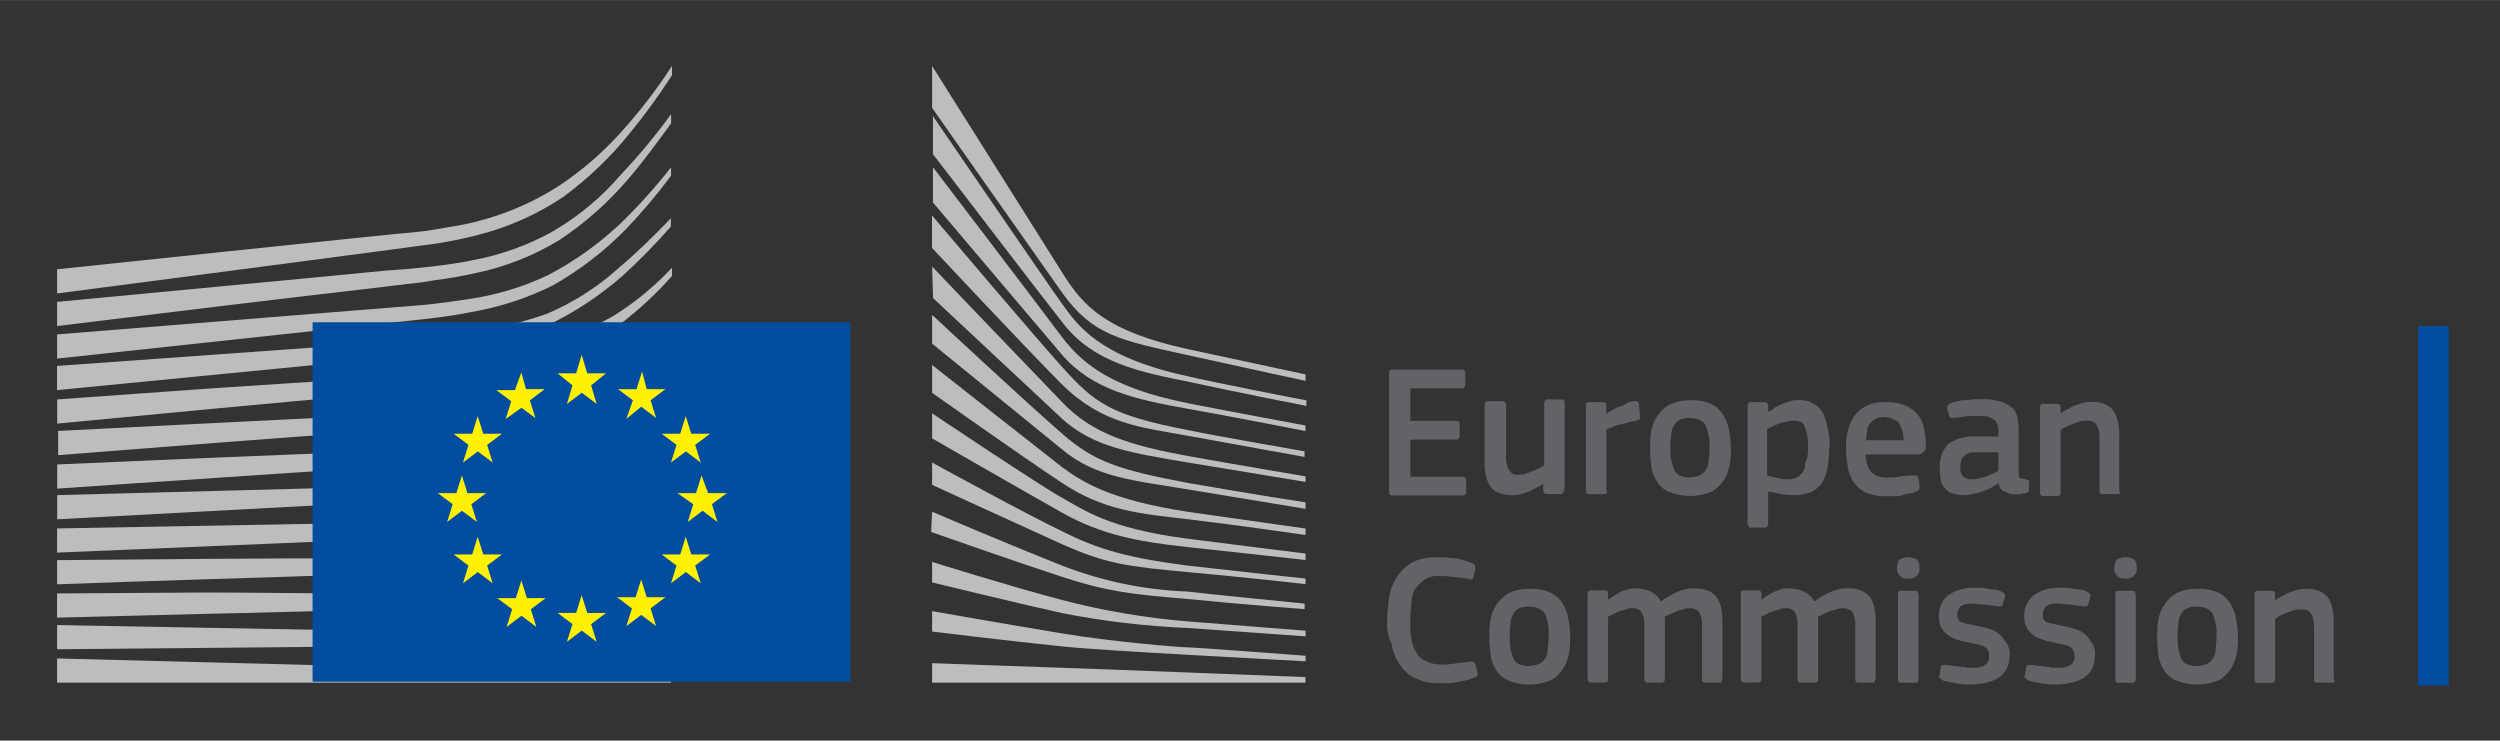 <?xml version="1.0" encoding="UTF-8"?>
<svg id="Calque_1" data-name="Calque 1" xmlns="http://www.w3.org/2000/svg" width="93.73mm" height="27.77mm" viewBox="0 0 265.69 78.7">
  <rect x="0" y="0" width="265.69" height="78.7" fill="#333333" stroke="none"/>
  <defs>
    <style>
      .cls-1 {
        fill: #034da1;
      }

      .cls-2 {
        fill: #626366;
      }

      .cls-3 {
        fill: #bbbdbf;
      }

      .cls-4 {
        fill: #fff100;
      }
    </style>
  </defs>
  <g id="Page-1">
    <g id="Version-2-menu">
      <g id="Site-header">
        <g id="logo-copy">
          <g id="Group-20">
            <g id="Group-18-Copy">
              <path id="Fill-40" class="cls-3" d="M6.07,31.18s39.29-5.13,40.47-5.33c1.56-.25,3.11-.58,4.64-.99,3.09-.83,6.03-2.16,8.69-3.95,2.65-1.95,5.04-4.24,7.1-6.81,1.6-1.95,3.08-4,4.45-6.12v-.99c-1.51,2.33-3.19,4.54-5.03,6.61-2.07,2.39-4.46,4.48-7.11,6.22-2.59,1.65-5.42,2.88-8.39,3.65-1.38.4-2.86.59-4.54.89-1.09.2-2.17.3-3.26.4-.49,0-37.02,3.85-37.02,3.85v2.57Z"/>
              <path id="Fill-41" class="cls-3" d="M58.78,24.57c-2.65,1.47-5.51,2.51-8.49,3.06-1.38.3-2.76.49-4.44.69l-2.96.3c-.49,0-1.09.1-1.58.1-12.04,1.18-23.99,2.27-35.24,3.35v2.57c11.25-1.38,23.39-2.86,35.44-4.25.49-.1,1.09-.1,1.58-.2.99-.1,1.97-.2,2.96-.4,1.53-.18,3.04-.45,4.54-.79,3.1-.64,6.07-1.81,8.78-3.45,2.68-1.76,5.11-3.89,7.21-6.32,1.48-1.68,3.16-3.95,4.74-6.12v-.99c-1.63,2.25-3.41,4.4-5.33,6.42-2.05,2.4-4.48,4.43-7.21,6.02"/>
              <path id="Fill-42" class="cls-3" d="M65.69,23.98c-2.23,2.06-4.72,3.82-7.4,5.23-2.68,1.28-5.55,2.14-8.49,2.57-1.38.2-2.76.4-4.44.59l-39.29,3.16v2.57l34.85-3.75,4.54-.49c1.68-.2,3.16-.4,4.54-.69,3.05-.52,6.01-1.48,8.78-2.86,2.83-1.61,5.42-3.6,7.7-5.92,1.73-1.8,3.35-3.72,4.84-5.73v-.89c-1.73,2.2-3.61,4.28-5.63,6.22"/>
              <path id="Fill-43" class="cls-3" d="M56.22,37.2c-2.17,1.37-4.65,2.19-7.21,2.37-1.97.2-3.95.3-5.92.4-.96.02-1.91.08-2.86.2-5.92.3-11.75.69-17.67,1.09l-16.48,1.18v2.57l16.58-1.58c5.33-.49,11.55-1.09,17.67-1.58l4.44-.3c1.68-.1,3.16-.3,4.44-.49,3-.32,5.96-1.01,8.78-2.07,2.84-1.13,5.5-2.66,7.9-4.54,2.01-1.53,3.86-3.25,5.53-5.13v-.88c-1.68,1.8-3.57,3.39-5.63,4.74-2.86,1.97-7.5,2.96-9.58,4.05"/>
              <path id="Fill-44" class="cls-3" d="M57.01,42.14c-2.78.75-5.62,1.25-8.49,1.48-1.28.1-2.76.2-4.34.3l-4.34.2c-10.86.49-21.72,1.08-33.66,1.67v2.57c11.45-.89,22.6-1.78,33.86-2.57l4.34-.3c1.68-.1,3.06-.2,4.44-.4,2.95-.31,5.85-.91,8.69-1.78,2.86-.92,5.58-2.21,8.09-3.85,2.06-1.31,4.01-2.8,5.82-4.44h0c-2.17,1.88-4.24,2.27-6.32,3.55-2.53,1.53-5.25,2.72-8.09,3.55"/>
              <path id="Fill-45" class="cls-3" d="M56.61,46.38c-2.79.64-5.63,1.04-8.49,1.19-1.28.1-2.67.2-4.34.2l-4.34.2c-10.96.4-22.01.89-33.36,1.38v2.57c11.25-.79,22.31-1.48,33.46-2.27l4.34-.3c1.68-.1,3.06-.2,4.34-.3,2.93-.23,5.84-.73,8.69-1.48,2.87-.79,5.65-1.88,8.29-3.26,2.15-1.14,4.2-2.46,6.12-3.95v-1.08c-2.08,1.54-4.3,2.89-6.61,4.05-2.56,1.35-5.28,2.38-8.09,3.06"/>
              <path id="Fill-46" class="cls-3" d="M56.22,50.53c-2.8.53-5.64.83-8.49.89-1.28.1-2.57.1-4.24.2l-37.41.99v2.57l33.17-1.78,4.34-.2c1.68-.1,3.06-.2,4.34-.3,2.89-.19,5.76-.59,8.59-1.19,2.88-.59,5.7-1.48,8.39-2.67,2.26-.94,4.44-2.06,6.52-3.36v-.98c-2.21,1.3-4.52,2.42-6.91,3.36-2.65,1.16-5.44,1.99-8.29,2.47"/>
              <path id="Fill-47" class="cls-3" d="M55.92,54.67c-4.62.51-9.27.77-13.92.79-1.09,0-2.07,0-3.16.1l-32.77.59v2.57l32.87-1.38c1.09,0,2.07-.1,3.16-.1,4.69-.12,9.37-.48,14.02-1.09,2.85-.46,5.66-1.15,8.39-2.07,2.31-.76,4.56-1.72,6.71-2.86v-.99c-2.31,1.08-4.68,2-7.11,2.76-2.68.8-5.42,1.36-8.19,1.68"/>
              <path id="Fill-48" class="cls-3" d="M55.72,58.92c-4.34.4-8.69.4-13.03.4h-3.95c-10.86,0-21.72.1-32.67.2v2.57c10.46-.4,21.62-.69,32.77-1.09,1.28,0,2.67-.1,3.95-.1,4.24-.1,8.69-.2,13.03-.69,2.86-.27,5.7-.76,8.49-1.48,2.27-.59,4.64-1.38,7.11-2.27v-.89c-2.4.85-4.83,1.57-7.3,2.17-2.76.61-5.57,1-8.39,1.19"/>
              <path id="Fill-49" class="cls-3" d="M55.52,63.06c-1.78.1-3.75.1-5.92.1h-2.47l-8.49-.1c-5.82,0-11.55-.1-16.98-.1l-15.6.1v2.57l15.69-.4c5.43-.1,11.15-.3,16.88-.4l8.49-.1c2.37,0,5.43-.1,8.49-.3s5.82-.49,8.49-.89c2.37-.4,4.84-.89,7.3-1.48v-.88c-2.44.59-4.91,1.06-7.4,1.38-2.76.2-5.43.4-8.49.49"/>
              <path id="Fill-50" class="cls-3" d="M47.04,67.11l-8.49-.1c-10.76-.2-21.52-.39-32.48-.59v2.57c10.46-.1,21.52-.2,32.48-.3l8.49-.1c2.86,0,5.63-.1,8.49-.2,5.32-.15,10.62-.57,15.89-1.28v-.88c-4.84.49-10.07.79-15.89.89h-8.49"/>
              <path id="Fill-51" class="cls-3" d="M71.32,71.65l-65.25-1.68v2.57h65.25v-.89Z"/>
              <path id="Fill-52" class="cls-3" d="M65.49,28.71c-2.2,1.93-4.7,3.5-7.4,4.64-2.81.99-5.72,1.65-8.69,1.97-2.07.3-4.24.69-6.32.89-.89.1-1.68.1-2.57.2l-34.45,2.47v2.57l34.45-3.36,4.44-.4c1.68-.2,3.16-.3,4.54-.59,3.04-.43,6-1.29,8.78-2.57,2.86-1.38,5.51-3.14,7.9-5.23,1.81-1.65,3.52-3.39,5.13-5.23v-.89c-1.84,1.95-3.78,3.8-5.82,5.53"/>
              <path id="Fill-53" class="cls-3" d="M99.06,7s11.75,18.66,13.92,22.11,4.64,6.12,13.33,8c8.69,1.88,12.44,2.67,12.44,2.67v.69s-5.53-1.19-12.64-2.76-9.97-2.07-13.23-6.61c-2.67-3.76-13.82-19.65-13.82-19.65v-4.44Z"/>
              <path id="Fill-54" class="cls-3" d="M99.06,28.32s10.66,11.15,13.82,14.41c3.26,3.46,7.5,4.64,13.33,5.72,5.53.99,12.54,2.17,12.54,2.17v.59s-6.61-1.09-12.54-2.07c-5.82-.99-9.97-1.58-13.33-4.64-2.96-2.76-13.72-12.83-13.72-12.83l-.1-3.36Z"/>
              <path id="Fill-55" class="cls-3" d="M99.06,33.45s10.17,9.48,13.82,12.63c3.36,2.96,6.02,3.85,13.33,5.23,7.3,1.28,12.54,2.07,12.54,2.07v.69s-6.61-1.09-12.54-2.07-9.77-1.28-13.33-4.24c-4.14-3.36-13.82-11.25-13.82-11.25v-3.06Z"/>
              <path id="Fill-56" class="cls-3" d="M99.06,38.78s11.65,9.18,13.82,10.86c2.17,1.58,5.03,3.46,13.33,4.74,8.29,1.19,12.54,1.78,12.54,1.78v.69s-7.5-1.09-12.54-1.68-8.88-.89-13.33-3.85c-4.34-2.86-13.82-9.58-13.82-9.58v-2.96Z"/>
              <path id="Fill-57" class="cls-3" d="M99.06,43.92s11.65,7.8,13.82,8.98,4.84,3.26,13.33,4.34c8.49,1.09,12.54,1.58,12.54,1.58v.69s-7.01-.79-12.54-1.38-9.28-1.38-13.33-3.65-13.82-7.9-13.82-7.9v-2.67Z"/>
              <path id="Fill-58" class="cls-3" d="M99.06,49.15s10.27,5.63,13.82,7.3c3.85,1.97,7.21,2.86,13.33,3.65,6.02.69,12.54,1.38,12.54,1.38v.59s-6.02-.69-12.54-1.28c-6.42-.59-8.69-.89-13.33-2.96-4.14-1.87-13.82-6.31-13.82-6.31v-2.37Z"/>
              <path id="Fill-59" class="cls-3" d="M99.06,54.38s8.09,3.46,13.82,5.72c4.26,1.66,8.76,2.59,13.33,2.76,1.48.2,12.44,1.28,12.44,1.28v.59s-6.51-.49-12.54-1.09c-5.92-.49-8.49-.79-13.33-2.37s-13.82-4.74-13.82-4.74l.1-2.17Z"/>
              <path id="Fill-60" class="cls-3" d="M99.06,59.71s8.19,2.57,13.82,4.05c4.37,1.14,8.83,1.9,13.33,2.27,2.57.2,12.54.99,12.54.99v.6s-5.63-.4-12.54-.89c-4.48-.19-8.93-.71-13.33-1.58-3.65-.79-13.82-3.26-13.82-3.26v-2.18Z"/>
              <path id="Fill-61" class="cls-3" d="M99.06,64.94s6.71,1.19,13.82,2.37c5.33.89,12.54,1.48,13.33,1.48s12.54.89,12.54.89v.59s-7.5-.4-12.54-.69c-5.23-.3-10.36-.59-13.33-.89-6.61-.69-13.82-1.58-13.82-1.58v-2.17Z"/>
              <path id="Fill-62" class="cls-3" d="M99.06,70.47s10.56.39,13.82.49,25.86.99,25.86.99v.59h-39.68v-2.07Z"/>
              <path id="Fill-63" class="cls-3" d="M126.2,39.97c-9.57-2.07-11.75-5.53-13.33-7.7s-13.72-19.94-13.72-19.94v4.05c.49.59,10.86,14.21,13.82,17.96,3.26,4.24,8.39,5.23,13.33,6.22,4.94,1.09,12.54,2.57,12.54,2.57v-.59c-.1,0-10.17-1.97-12.64-2.57"/>
              <path id="Fill-64" class="cls-3" d="M126.2,42.83c-7.9-1.58-11.06-4.05-13.33-7.01-2.27-3.06-13.72-18.06-13.72-18.06v3.75c.49.59,10.96,12.93,13.72,16.19,3.26,3.75,7.8,4.74,13.33,5.73s12.54,2.37,12.54,2.37v-.59s-8-1.48-12.54-2.37"/>
              <path id="Fill-65" class="cls-3" d="M126.2,45.69c-8.19-1.58-9.87-2.86-13.33-6.71-2.17-2.37-13.33-15.5-13.82-16.09v3.45s10.36,11.06,13.72,14.41c4.34,4.34,8.49,4.64,13.33,5.53s12.54,2.27,12.54,2.27v-.59c.1,0-9.18-1.58-12.44-2.27"/>
              <path id="Fill-66" class="cls-1" d="M90.37,34.24h-57.15v38.2h57.15v-38.2Z"/>
              <path id="Fill-67" class="cls-4" d="M62.43,39.67h1.97l-1.58,1.28.59,1.97-1.58-1.19-1.58,1.19.59-1.97-1.58-1.28h1.97l.59-1.97.59,1.97Z"/>
              <path id="Fill-68" class="cls-4" d="M62.43,65.14h1.97l-1.58,1.18.59,1.88-1.58-1.19-1.58,1.19.59-1.88-1.58-1.19h1.97l.59-1.88.59,1.88Z"/>
              <path id="Fill-69" class="cls-4" d="M68.75,63.46h1.97l-1.58,1.19.59,1.88-1.58-1.19-1.58,1.19.59-1.88-1.58-1.19h1.97l.59-1.88.59,1.88Z"/>
              <path id="Fill-70" class="cls-4" d="M68.75,41.35h1.97l-1.58,1.18.59,1.88-1.58-1.19-1.58,1.28.69-1.97-1.58-1.18h1.97l.59-1.88.49,1.88Z"/>
              <path id="Fill-71" class="cls-4" d="M73.49,46.09h1.97l-1.58,1.18.59,1.88-1.58-1.19-1.58,1.19.59-1.88-1.58-1.18h1.97l.59-1.88.59,1.88Z"/>
              <path id="Fill-72" class="cls-4" d="M73.49,58.92h1.97l-1.58,1.18.59,1.88-1.58-1.19-1.58,1.19.59-1.88-1.58-1.18h1.97l.59-1.88.59,1.88Z"/>
              <path id="Fill-73" class="cls-4" d="M75.27,52.4h1.97l-1.58,1.18.59,1.88-1.58-1.19-1.58,1.19.59-1.88-1.68-1.18h1.97l.59-1.88.69,1.88Z"/>
              <path id="Fill-74" class="cls-4" d="M55.92,41.35h1.97l-1.58,1.19.59,1.88-1.48-1.09-1.68,1.19.59-1.88-1.58-1.19h1.97l.69-1.88.49,1.78Z"/>
              <path id="Fill-75" class="cls-4" d="M51.38,46.09h1.97l-1.58,1.18.59,1.88-1.58-1.19-1.58,1.19.59-1.88-1.58-1.18h1.97l.59-1.88.59,1.88Z"/>
              <path id="Fill-76" class="cls-4" d="M49.7,52.4h1.97l-1.58,1.18.59,1.88-1.58-1.19-1.58,1.19.59-1.88-1.58-1.18h1.97l.59-1.88.59,1.88Z"/>
              <path id="Fill-77" class="cls-4" d="M51.38,58.92h1.97l-1.58,1.18.59,1.88-1.58-1.19-1.58,1.19.59-1.88-1.58-1.18h1.97l.59-1.88.59,1.88Z"/>
              <path id="Fill-78" class="cls-4" d="M56.02,63.56h1.97l-1.58,1.18.59,1.88-1.58-1.19-1.58,1.19.59-1.88-1.58-1.18h1.97l.59-1.88.59,1.88Z"/>
            </g>
          </g>
        </g>
      </g>
    </g>
  </g>
  <g id="Groupe_2741" data-name="Groupe 2741">
    <path id="Tracé_32058" data-name="Tracé 32058" class="cls-2" d="M147.62,39.67c0-.3.1-.4.4-.4h7.3c.3,0,.4.1.4.4v1.19c.02.2-.13.38-.33.4-.02,0-.05,0-.07,0h-5.43v3.46h4.84c.3,0,.4.1.4.4v1.19c.02.2-.13.38-.33.4-.02,0-.05,0-.07,0h-4.84v3.95h5.53c.2-.02.38.13.4.33,0,.02,0,.05,0,.07v1.19c.02.2-.13.38-.33.4-.02,0-.05,0-.07,0h-7.4c-.3,0-.4-.1-.4-.4v-12.54Z"/>
    <path id="Tracé_32059" data-name="Tracé 32059" class="cls-2" d="M165.79,52.5h-1.38c-.19.03-.37-.11-.4-.3,0-.03,0-.07,0-.1v-.69h0c-.22.15-.45.29-.69.4-.3.1-.49.3-.79.4l-.89.3c-.29.08-.59.12-.89.1-.54.03-1.08-.08-1.58-.3-.38-.15-.69-.43-.89-.79-.21-.37-.34-.77-.4-1.18-.09-.49-.12-.99-.1-1.48v-5.83c0-.3.1-.4.4-.4h1.48c.2-.02.38.13.4.33,0,.02,0,.05,0,.07v5.53c-.02.27.01.54.1.79.02.21.09.41.2.59.1.2.3.3.4.4s.4.1.69.1c.23,0,.47-.02.69-.1.3-.1.49-.2.79-.3.24-.08.47-.18.69-.3.18-.08.34-.18.49-.3v-6.6c-.03-.19.11-.37.3-.4.03,0,.07,0,.1,0h1.38c.3,0,.4.1.4.4v8.98c-.11.49-.2.69-.5.69Z"/>
    <path id="Tracé_32060" data-name="Tracé 32060" class="cls-2" d="M170.82,52.11c0,.3-.1.4-.4.4h-1.48c-.3,0-.4-.1-.4-.4v-8.98c0-.3.1-.4.4-.4h1.38c.3,0,.4.1.4.4v.89h0c.16-.18.37-.31.59-.4.23-.19.5-.32.79-.4.29-.07.56-.21.79-.4.25-.11.52-.18.79-.2h.3c.1,0,.1.1.2.3l.1,1.28v.3c0,.1-.1.1-.4.2s-.59.1-.89.2c-.28.11-.58.18-.89.2-.27.08-.53.18-.79.3-.19.08-.39.15-.59.2v6.51l.09-.02Z"/>
    <path id="Tracé_32061" data-name="Tracé 32061" class="cls-2" d="M183.95,47.47c.02.59-.02,1.19-.1,1.78-.09.59-.29,1.16-.59,1.68-.32.52-.76.96-1.28,1.28-1.51.66-3.23.66-4.74,0-.56-.27-1.02-.72-1.28-1.28-.31-.51-.48-1.08-.49-1.68-.08-.59-.12-1.18-.1-1.78-.01-.53.02-1.06.1-1.58.09-.56.29-1.1.59-1.58.32-.52.76-.96,1.28-1.28.71-.35,1.48-.52,2.27-.49.78-.06,1.56.08,2.27.4.54.26.98.67,1.28,1.19.3.48.5,1.02.59,1.58.12.59.18,1.18.2,1.78ZM181.68,47.57c.02-.46-.01-.93-.1-1.38-.1-.4-.2-.69-.3-.99-.15-.27-.4-.48-.69-.59-.35-.13-.71-.2-1.09-.2-.34,0-.68.07-.99.2-.26.12-.48.33-.59.59-.2.29-.31.63-.3.99-.09.46-.12.92-.1,1.38-.02.46.01.93.1,1.38.1.4.2.69.3.99.12.26.33.48.59.59.31.13.65.2.99.2.37,0,.74-.07,1.09-.2.29-.11.54-.32.69-.59.2-.29.31-.63.3-.99.09-.46.12-.92.1-1.38h0Z"/>
    <path id="Tracé_32062" data-name="Tracé 32062" class="cls-2" d="M194.41,47.57c-.01.73-.08,1.45-.2,2.17-.08.56-.28,1.1-.59,1.58-.3.43-.71.77-1.18.99-.63.22-1.3.32-1.97.3-.4,0-.79-.03-1.18-.1-.4-.1-.89-.2-1.38-.3h0v3.45c.03.19-.11.37-.3.4-.03,0-.07,0-.1,0h-1.38c-.2,0-.3,0-.3-.1s-.1-.2-.1-.3v-12.53c0-.3.1-.4.4-.4h1.38c.19-.03.37.11.4.3,0,.03,0,.07,0,.1v.59h.1c.22-.1.42-.23.59-.4.25-.15.52-.28.79-.4l.89-.3c.29-.08.59-.12.89-.1.56-.05,1.11.09,1.58.4.42.22.76.57.99.99.24.5.4,1.03.49,1.58.18.68.25,1.38.21,2.08ZM192.14,47.57c.03-.5,0-.99-.1-1.48-.09-.3-.19-.6-.3-.89-.09-.21-.27-.36-.49-.4-.22-.09-.46-.12-.69-.1-.23,0-.47.02-.69.1-.3.1-.49.1-.79.2-.2.1-.49.2-.69.3l-.59.3v4.93c.4.08.8.18,1.18.3.36.09.72.12,1.09.1.31,0,.61-.06.89-.2.22-.13.42-.3.59-.49.2-.29.31-.63.3-.99.24-.53.34-1.11.3-1.68h0Z"/>
    <path id="Tracé_32063" data-name="Tracé 32063" class="cls-2" d="M198.26,48.16c.01.43.08.87.2,1.28.1.3.27.57.49.79.19.19.43.32.69.4.35.09.72.13,1.09.1.43.01.86-.02,1.28-.1.42-.08.85-.11,1.28-.1h.4c.1,0,.1.1.2.3l.1.69v.4c0,.1-.1.2-.3.3-.21.12-.45.19-.69.2-.27.02-.54.09-.79.2-.29.08-.59.12-.89.1h-.79c-.78.05-1.56-.09-2.27-.4-.51-.25-.95-.63-1.28-1.09-.3-.48-.5-1.02-.59-1.58-.12-.62-.19-1.25-.2-1.88-.01-.53.02-1.06.1-1.58.09-.59.29-1.16.59-1.68.3-.54.74-.99,1.28-1.28.69-.39,1.48-.56,2.27-.49.74-.04,1.49.09,2.17.4.5.22.94.56,1.28.99.3.41.5.88.59,1.38.12.52.18,1.05.2,1.58,0,.4,0,.69-.2.89-.2.22-.49.33-.79.3h-5.43v-.12ZM200.23,44.31c-.31,0-.61.06-.89.2-.22.13-.42.3-.59.49-.2.21-.31.5-.3.79-.09.32-.12.65-.1.99h3.95c.02-.3-.02-.6-.1-.89-.1-.3-.2-.49-.3-.79s-.3-.4-.59-.49c-.33-.19-.7-.29-1.08-.3Z"/>
    <path id="Tracé_32064" data-name="Tracé 32064" class="cls-2" d="M212.38,51.32c-.5.39-1.07.69-1.68.89-.63.24-1.3.37-1.97.4-.44,0-.87-.07-1.28-.2-.33-.08-.62-.29-.79-.59-.25-.23-.39-.55-.4-.89-.09-.39-.12-.79-.1-1.19-.08-.94.25-1.87.89-2.57.81-.57,1.78-.84,2.76-.79h2.57v-.49c.05-.46-.09-.93-.4-1.28l-.59-.3c-.32-.09-.65-.12-.99-.1h-1.28c-.46.07-.92.13-1.38.2h-.4c-.1,0-.1-.1-.2-.3l-.2-.69v-.3c.11-.12.25-.23.4-.3.2-.1.49-.1.79-.2.29-.08.59-.12.89-.1.3,0,.59-.1.89-.1h.79c.7-.03,1.41.07,2.07.3.44.15.84.38,1.18.69.28.34.45.75.49,1.19.08.49.12.99.1,1.48v4.36c0,.1.1.2.1.3s.1.1.2.1c.14,0,.28.03.4.1.11-.01.22.02.3.1.1,0,.1.1.1.2v.79c-.03.24-.25.42-.49.4-.17-.01-.34.02-.49.1h-.49c-.38.02-.77-.08-1.09-.3-.4-.1-.59-.4-.69-.89h0ZM212.28,48.06h-2.37c-.43-.04-.86.11-1.18.4-.3.2-.4.69-.4,1.28-.02.32.08.64.3.89.27.23.63.34.99.3.23,0,.47-.02.69-.1.3-.1.49-.1.79-.2.24-.08.47-.18.69-.3.21-.08.41-.18.59-.3v-1.97h-.1Z"/>
    <path id="Tracé_32065" data-name="Tracé 32065" class="cls-2" d="M225.31,52.4c-.08.08-.19.11-.3.1h-1.48c-.3,0-.4-.1-.4-.4v-5.53c.03-.48-.07-.96-.3-1.38-.2-.4-.59-.49-1.18-.49-.23,0-.47.02-.69.1-.3.1-.49.2-.79.3-.24.08-.47.18-.69.3-.18.08-.34.18-.49.3v6.61c0,.3-.1.4-.4.4h-1.38c-.3,0-.4-.1-.4-.4v-9c0-.3.1-.4.4-.4h1.38c.3,0,.4.1.4.4v.59h0c.22-.15.45-.29.69-.4.3-.1.49-.3.79-.4l.89-.3c.29-.08.59-.12.89-.1.54-.03,1.08.08,1.58.3.36.18.67.45.89.79.19.37.32.77.4,1.19.09.49.12.99.1,1.48v5.72c.11,0,.11.1.11.2Z"/>
  </g>
  <g id="Groupe_2742" data-name="Groupe 2742">
    <path id="Tracé_32066" data-name="Tracé 32066" class="cls-2" d="M147.42,66.03c.01-.83.08-1.65.2-2.47.1-.77.37-1.52.79-2.17.4-.64.94-1.18,1.58-1.58.85-.44,1.81-.64,2.76-.59h.79c.3,0,.59.1.99.1.34.02.67.09.99.2l.89.3c.2.1.3.1.3.2s.1.2.1.4l-.2.79c0,.1-.1.2-.1.3-.1.1-.2.1-.4,0-.49-.1-.99-.1-1.58-.2-.52-.08-1.05-.11-1.58-.1-.56-.05-1.11.09-1.58.4-.38.28-.71.61-.99.99-.23.46-.37.96-.4,1.48,0,.49-.1,1.19-.1,1.88-.02.59.01,1.19.1,1.78.04.53.21,1.03.49,1.48.19.44.55.79.99.99.49.26,1.03.39,1.58.4.53.02,1.06-.01,1.58-.1.49-.1.99-.1,1.58-.2h.4c.09.08.16.19.2.3l.2.79c.1.2.02.45-.19.55-.04.02-.07.03-.11.04-.28.13-.58.23-.89.3-.3.1-.69.1-.99.2-.32.08-.65.12-.99.1h-.89c-.92.04-1.84-.17-2.66-.59-.66-.33-1.21-.85-1.58-1.48-.42-.62-.69-1.33-.79-2.07-.38-.74-.55-1.56-.5-2.39Z"/>
    <path id="Tracé_32067" data-name="Tracé 32067" class="cls-2" d="M166.87,67.51c.02.59-.02,1.19-.1,1.78-.09.59-.29,1.16-.59,1.68-.32.52-.76.96-1.28,1.28-1.51.66-3.23.66-4.74,0-.56-.27-1.02-.72-1.28-1.28-.31-.51-.48-1.08-.49-1.68-.08-.59-.12-1.18-.1-1.78-.01-.53.02-1.06.1-1.58.09-.56.29-1.1.59-1.58.32-.52.76-.96,1.28-1.28.71-.35,1.48-.52,2.27-.49.78-.06,1.56.08,2.27.4.54.26.98.67,1.29,1.18.3.48.5,1.02.59,1.58.11.59.18,1.18.2,1.78ZM164.6,67.61c.02-.46-.01-.93-.1-1.38-.1-.4-.2-.69-.3-.99-.15-.27-.4-.48-.69-.59-.35-.13-.71-.2-1.09-.2-.34,0-.68.07-.99.2-.26.12-.48.33-.59.59-.2.29-.31.63-.3.99-.13.92-.13,1.85,0,2.76.1.4.2.69.3.99.12.26.33.48.59.59.31.13.65.2.99.2.37,0,.74-.07,1.09-.2.29-.11.54-.32.69-.59.2-.29.31-.63.3-.99,0-.4.1-.79.1-1.38h0Z"/>
    <path id="Tracé_32068" data-name="Tracé 32068" class="cls-2" d="M182.96,72.44c0,.1-.1.1-.3.1h-1.38c-.3,0-.4-.1-.4-.39v-5.63c.05-.51-.05-1.03-.3-1.48-.27-.3-.68-.45-1.09-.4-.2-.02-.41.02-.59.1-.2.1-.49.1-.69.2s-.49.2-.69.3l-.59.3v6.61c.03.19-.11.37-.3.39-.03,0-.07,0-.1,0h-1.48c-.2,0-.3-.1-.3-.39v-5.74c.03-.48-.07-.96-.3-1.38-.23-.3-.61-.45-.99-.4-.2-.02-.41.02-.59.1-.23.08-.46.15-.69.2-.2.1-.49.2-.69.3l-.59.3v6.61c0,.3-.1.39-.4.39h-1.38c-.2.02-.38-.13-.4-.33,0-.02,0-.05,0-.07v-9c0-.3.1-.4.4-.4h1.38c.3,0,.4.1.4.4v.59h0c.2-.1.4-.3.59-.4s.49-.3.69-.4c.26-.12.52-.22.79-.3.25-.08.52-.12.79-.1.54,0,1.08.1,1.58.3.5.22.92.6,1.18,1.09.52-.39,1.09-.72,1.68-.99.58-.28,1.23-.42,1.88-.4.54-.03,1.08.08,1.58.3.36.18.67.45.89.79.21.37.34.77.4,1.19.08.46.12.92.1,1.38v5.92c-.07.08-.1.19-.08.29Z"/>
    <path id="Tracé_32069" data-name="Tracé 32069" class="cls-2" d="M199.25,72.44c0,.1-.1.1-.3.1h-1.38c-.3,0-.4-.1-.4-.39v-5.63c.05-.51-.05-1.03-.3-1.48-.27-.3-.68-.45-1.09-.4-.2-.02-.41.02-.59.1-.2.1-.49.1-.69.2s-.49.2-.69.3l-.59.3v6.61c.03.19-.11.37-.3.39-.03,0-.07,0-.1,0h-1.48c-.2,0-.3-.1-.3-.39v-5.74c.03-.48-.07-.96-.3-1.38-.23-.3-.61-.45-.99-.4-.2-.02-.41.02-.59.1-.23.08-.46.15-.69.2-.24.08-.47.18-.69.3l-.59.3v6.61c0,.3-.1.39-.4.39h-1.38c-.2.02-.38-.13-.4-.33,0-.02,0-.05,0-.07v-9c0-.3.1-.4.4-.4h1.38c.3,0,.4.1.4.4v.59h0c.2-.1.4-.3.59-.4s.49-.3.69-.4c.3-.1.49-.2.79-.3.25-.08.52-.12.79-.1.54,0,1.08.1,1.58.3.5.22.92.6,1.18,1.09.52-.39,1.09-.72,1.68-.99.58-.28,1.23-.42,1.88-.4.54-.03,1.08.08,1.58.3.36.18.67.45.89.79.21.37.34.77.4,1.19.08.46.12.92.1,1.38v5.92c.01.1-.08.19-.08.29Z"/>
    <path id="Tracé_32070" data-name="Tracé 32070" class="cls-2" d="M203.99,60.2v.49c-.03.15-.1.29-.2.4-.11.12-.25.23-.4.3-.19.08-.39.12-.59.1-.3,0-.49,0-.59-.1-.15-.07-.28-.18-.4-.3-.1-.1-.1-.2-.2-.4v-.4c0-.27.08-.54.2-.79.6-.39,1.38-.39,1.97,0,.14.2.21.45.2.69ZM203.89,72.15c.01.11-.02.22-.1.3,0,.1-.1.1-.3.1h-1.38c-.3,0-.4-.1-.4-.39v-8.99c0-.3.1-.4.4-.4h1.38c.11-.01.22.02.3.1,0,.1.1.2.1.3v8.98Z"/>
    <path id="Tracé_32071" data-name="Tracé 32071" class="cls-2" d="M213.56,69.58c.02.51-.09,1.02-.3,1.48-.21.4-.52.73-.89.99-.4.22-.83.39-1.28.49-.49.12-.98.18-1.48.2-.53.02-1.06-.02-1.58-.1-.59-.1-1.09-.2-1.48-.3-.15-.07-.28-.18-.4-.3-.1-.1-.1-.2,0-.39l.1-.69c0-.2.1-.3.2-.3h.4c.2,0,.49.1.69.1.27-.02.54.02.79.1.24-.02.47.01.69.1h.59c.48.03.96-.07,1.38-.3.28-.2.43-.54.4-.89.02-.2-.02-.41-.1-.59-.1-.2-.1-.3-.3-.4s-.3-.2-.49-.2c-.2-.1-.49-.1-.79-.2-.49-.1-.99-.2-1.38-.3-.41-.12-.81-.29-1.18-.49-.31-.21-.58-.48-.79-.79-.21-.39-.32-.84-.3-1.28-.05-.87.31-1.71.99-2.27.78-.54,1.72-.82,2.66-.79h.69c.27-.02.54.02.79.1.3,0,.49.1.79.1.24,0,.48.08.69.2.3.1.49.3.4.59l-.2.69c0,.1-.1.2-.2.3h-.4c-.4-.1-.89-.1-1.38-.2-.49,0-.89-.1-1.28-.1-.45-.04-.9.06-1.28.3-.22.24-.32.56-.3.89-.04.32.12.63.4.79.42.13.85.23,1.28.3.49.1.89.2,1.38.3.42.1.82.27,1.18.49.34.22.61.53.79.89.37.4.56.94.51,1.48Z"/>
    <path id="Tracé_32072" data-name="Tracé 32072" class="cls-2" d="M222.64,69.58c.02.51-.09,1.02-.3,1.48-.21.4-.52.73-.89.99-.4.22-.83.39-1.28.49-.49.12-.98.18-1.48.2-.53.02-1.06-.02-1.58-.1-.59-.1-1.09-.2-1.48-.3-.15-.07-.28-.18-.4-.3-.1-.1-.1-.2,0-.39l.1-.69c0-.2.1-.3.2-.3h.4c.2,0,.49.1.69.1.27-.02.54.02.79.1.24-.02.47.01.69.1h.59c.48.03.96-.07,1.38-.3.28-.2.43-.54.4-.89.02-.2-.02-.41-.1-.59-.1-.2-.1-.3-.3-.4s-.3-.2-.49-.2c-.2-.1-.49-.1-.79-.2-.49-.1-.99-.2-1.38-.3-.41-.12-.81-.29-1.18-.49-.31-.21-.58-.48-.79-.79-.21-.39-.32-.84-.3-1.28-.05-.87.31-1.71.99-2.27.78-.54,1.72-.82,2.66-.79h.69c.27-.02.54.02.79.1.3,0,.49.1.79.1.24,0,.48.08.69.2.3.1.49.3.4.59l-.2.69c0,.1-.1.2-.2.3h-.4c-.4-.1-.89-.1-1.38-.2-.49,0-.89-.1-1.28-.1-.45-.04-.9.06-1.28.3-.22.24-.32.56-.3.89-.04.32.12.63.4.79.42.13.85.23,1.28.3.49.1.89.2,1.38.3.42.1.82.27,1.18.49.34.22.61.53.79.89.37.4.56.94.51,1.48Z"/>
    <path id="Tracé_32073" data-name="Tracé 32073" class="cls-2" d="M227.08,60.2v.49c-.03.15-.1.29-.2.4-.11.12-.25.23-.4.3-.19.08-.39.12-.59.1-.3,0-.49,0-.59-.1-.15-.07-.28-.18-.4-.3-.1-.1-.1-.2-.2-.4v-.4c0-.27.08-.54.2-.79.6-.39,1.38-.39,1.97,0,.14.2.21.45.2.69ZM226.98,72.15c.01.11-.02.22-.1.3,0,.1-.1.1-.3.1h-1.38c-.3,0-.4-.1-.4-.39v-8.99c0-.3.1-.4.4-.4h1.38c.11-.01.22.02.3.1,0,.1.1.2.1.3v8.98Z"/>
    <path id="Tracé_32074" data-name="Tracé 32074" class="cls-2" d="M237.84,67.51c.02.59-.02,1.19-.1,1.78-.09.59-.29,1.16-.59,1.68-.32.52-.76.96-1.28,1.28-1.51.66-3.23.66-4.74,0-.56-.27-1.02-.72-1.28-1.28-.31-.51-.48-1.08-.49-1.68-.08-.59-.12-1.18-.1-1.78-.01-.53.02-1.06.1-1.58.09-.56.29-1.1.59-1.58.32-.52.76-.96,1.28-1.28.71-.35,1.48-.52,2.27-.49.78-.06,1.56.08,2.27.4.54.26.98.67,1.28,1.19.3.48.5,1.02.59,1.58.11.59.18,1.18.2,1.78ZM235.57,67.61c.02-.46-.01-.93-.1-1.38-.1-.4-.2-.69-.3-.99-.15-.27-.4-.48-.69-.59-.35-.13-.71-.2-1.09-.2-.34,0-.68.07-.99.2-.26.12-.48.33-.59.59-.2.29-.31.63-.3.99-.13.92-.13,1.85,0,2.76.1.4.2.69.3.99.12.26.33.48.59.59.31.13.65.2.99.2.37,0,.74-.07,1.09-.2.29-.11.54-.32.69-.59.2-.29.31-.63.3-.99,0-.4.1-.79.1-1.38h0Z"/>
    <path id="Tracé_32075" data-name="Tracé 32075" class="cls-2" d="M248.11,72.44c-.08.08-.19.11-.3.1h-1.48c-.3,0-.4-.1-.4-.39v-5.53c.03-.48-.07-.96-.3-1.38-.2-.4-.59-.49-1.18-.49-.23,0-.47.02-.69.1-.3.1-.49.2-.79.3-.24.08-.47.18-.69.3-.18.08-.34.18-.49.3v6.42c0,.3-.1.39-.4.39h-1.38c-.3,0-.4-.1-.4-.39v-8.99c0-.3.1-.4.4-.4h1.38c.3,0,.4.1.4.4v.59h0c.22-.15.45-.29.69-.4.3-.1.49-.3.79-.4l.89-.3c.29-.08.59-.12.89-.1.54-.03,1.08.08,1.58.3.36.18.67.45.89.79.19.37.32.77.4,1.19.09.49.12.99.1,1.48v5.82c.21.1.11.2.11.3Z"/>
  </g>
  <rect id="Rectangle_47" data-name="Rectangle 47" class="cls-1" x="256.99" y="34.64" width="3.26" height="38.2"/>
</svg>